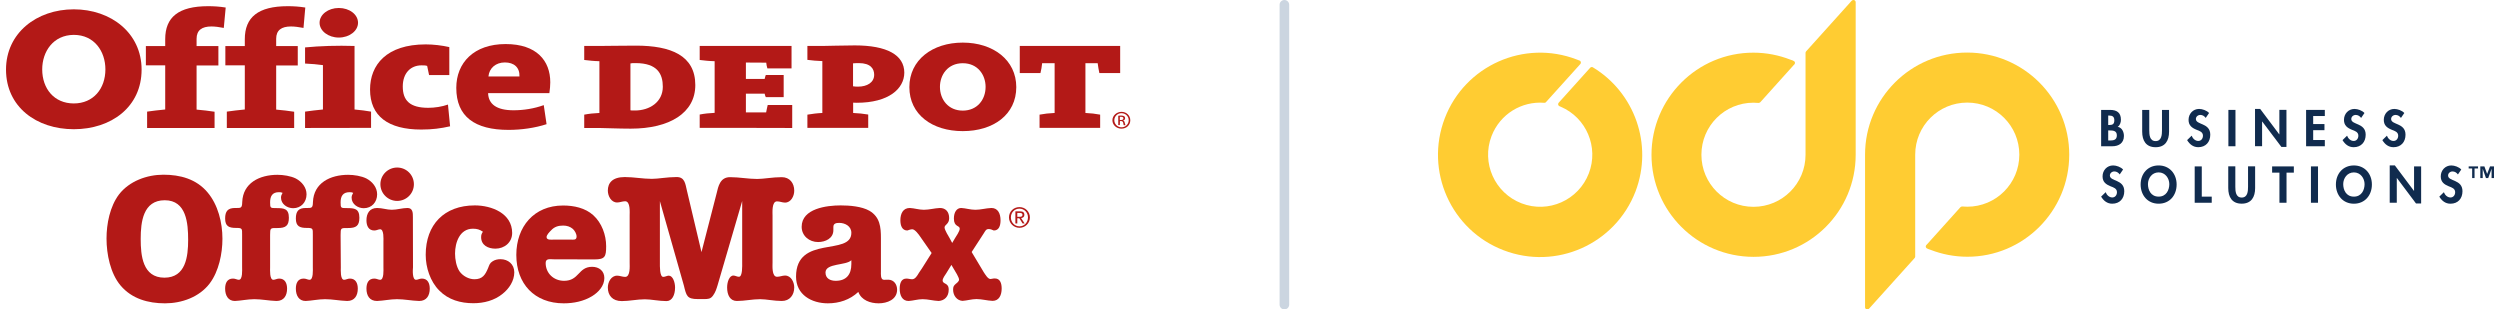 <svg width="404" height="50" viewBox="0 0 404 50" fill="none" xmlns="http://www.w3.org/2000/svg">
<g clip-path="url(#clip0_5718_2999)">
<path d="M36.164 4.513C35.419 4.368 34.747 4.277 34.165 4.277C32.639 4.277 31.767 4.875 31.767 6.269V7.446H35.292V10.578H31.767V17.712C32.748 17.803 33.802 17.911 34.674 18.056V20.682H23.773V18.038C24.645 17.911 25.699 17.785 26.698 17.694V10.56H23.573V7.446H26.698V6.323C26.698 2.793 28.824 1 33.638 1C34.529 1 35.473 1.054 36.473 1.217L36.164 4.513Z" fill="#B31917"/>
<path d="M49.045 4.513C48.282 4.368 47.592 4.277 47.028 4.277C45.484 4.277 44.63 4.875 44.63 6.269V7.446H48.118V10.578H44.63V17.712C45.611 17.803 46.665 17.911 47.537 18.056V20.682H36.654V18.038C37.544 17.911 38.544 17.785 39.561 17.694V10.56H36.418V7.446H39.561V6.323C39.561 2.793 41.705 1 46.501 1C47.392 1 48.336 1.054 49.336 1.217L49.045 4.513Z" fill="#B31917"/>
<path d="M54.75 6.07C53.06 6.07 51.643 5.001 51.643 3.68C51.643 2.34 53.042 1.29 54.75 1.29C56.476 1.29 57.857 2.34 57.857 3.68C57.857 4.983 56.476 6.07 54.75 6.07ZM49.299 20.681V18.038C50.172 17.911 51.207 17.785 52.188 17.694V10.524C51.407 10.415 50.262 10.306 49.299 10.27V7.663C51.716 7.428 54.477 7.337 57.293 7.428V17.694C58.22 17.785 59.201 17.893 59.964 18.038V20.663L49.299 20.681Z" fill="#B31917"/>
<path d="M68.067 20.935C62.726 20.935 59.8 18.762 59.8 14.471C59.8 10.488 62.453 7.174 68.794 7.174C70.029 7.174 71.41 7.337 72.609 7.609V12.136H69.339C69.212 11.592 69.121 11.103 69.03 10.651C68.776 10.56 68.449 10.56 68.122 10.56C66.359 10.56 65.088 11.809 65.088 13.982C65.088 16.246 66.232 17.422 69.212 17.422C70.247 17.422 71.428 17.241 72.391 16.897L72.736 20.41C71.228 20.754 69.848 20.935 68.067 20.935Z" fill="#B31917"/>
<path d="M81.584 10.09C80.131 10.09 79.059 10.995 78.932 12.353H83.946C84.001 10.886 83.056 10.09 81.584 10.09ZM88.779 15.051H78.877C78.932 16.825 80.24 17.821 82.983 17.821C84.618 17.821 86.326 17.549 87.871 16.988L88.325 20.066C86.453 20.682 84.219 20.99 82.184 20.99C76.715 20.99 73.736 18.835 73.736 14.2C73.736 10.144 76.57 7.12 81.711 7.12C86.726 7.12 88.924 9.818 88.924 13.294C88.924 13.856 88.87 14.417 88.779 15.051Z" fill="#B31917"/>
<path d="M6.822 11.212C6.822 14.327 8.748 16.717 11.927 16.717C15.089 16.717 17.033 14.327 17.033 11.212C17.033 8.315 15.252 5.636 11.927 5.636C8.603 5.654 6.822 8.333 6.822 11.212ZM22.883 11.249C22.883 17.278 17.977 20.881 11.927 20.881C5.896 20.881 0.972 17.278 0.972 11.249C0.972 5.346 5.914 1.507 11.927 1.507C17.941 1.507 22.883 5.346 22.883 11.249Z" fill="#B31917"/>
<path d="M102.714 10.198C102.096 10.198 102.26 10.198 101.878 10.252V17.821C102.096 17.857 101.969 17.857 102.605 17.857C104.967 17.857 107.111 16.499 107.111 14.019C107.111 11.973 106.257 10.198 102.714 10.198ZM101.933 20.79C99.88 20.79 97.572 20.682 96.864 20.682H94.411V18.527C95.156 18.382 95.974 18.292 96.864 18.256V9.89C95.974 9.872 95.156 9.782 94.411 9.691V7.428H96.718C98.299 7.428 99.952 7.374 102.768 7.374C108.419 7.374 112.361 8.967 112.361 13.747C112.361 18.256 108.201 20.79 101.933 20.79Z" fill="#B31917"/>
<path d="M113.07 20.663V18.509C113.797 18.364 114.632 18.273 115.486 18.237V9.89C114.614 9.872 113.797 9.782 113.07 9.691V7.428H127.913V11.049H124.007C123.898 10.723 123.862 10.415 123.825 10.126L120.537 10.107V12.751H123.571C123.644 12.498 123.644 12.353 123.753 12.117H126.642V15.702H123.753C123.644 15.485 123.626 15.376 123.571 15.141H120.537V18.165H123.807C123.88 17.803 123.971 17.314 124.062 16.97H128.022V20.682C127.986 20.663 113.07 20.663 113.07 20.663Z" fill="#B31917"/>
<path d="M138.778 10.198C138.705 10.198 138.106 10.198 137.851 10.234V13.946C138.087 14.001 138.56 14.001 138.669 14.001C140.122 14.001 141.267 13.331 141.267 12.081C141.267 11.14 140.722 10.198 138.778 10.198ZM138.451 16.608C138.324 16.608 138.233 16.608 137.869 16.59V18.256C138.741 18.292 139.541 18.382 140.304 18.509V20.664H130.475V18.527C131.238 18.4 132.037 18.292 132.891 18.256V9.872C132.037 9.854 131.238 9.764 130.475 9.673V7.428H132.855C133.781 7.428 136.034 7.337 138.142 7.337C143.32 7.337 146.136 8.876 146.136 11.755C146.118 14.326 143.629 16.608 138.451 16.608Z" fill="#B31917"/>
<path d="M177.658 11.809C177.567 11.375 177.44 10.705 177.385 10.216H175.405V18.255C176.259 18.292 177.04 18.382 177.785 18.527V20.663H167.992V18.527C168.737 18.382 169.555 18.292 170.427 18.255V10.216H168.41C168.374 10.687 168.247 11.375 168.138 11.809H164.795V7.428H181.019V11.809H177.658Z" fill="#B31917"/>
<path d="M180.964 19.396H181.146C181.382 19.396 181.546 19.305 181.546 19.124C181.546 18.98 181.437 18.871 181.146 18.871C181.073 18.871 181.001 18.871 180.964 18.871V19.396ZM180.964 20.211H180.71V18.708C180.855 18.69 180.964 18.672 181.182 18.672C181.419 18.672 181.582 18.726 181.691 18.799C181.764 18.853 181.818 18.961 181.818 19.106C181.818 19.324 181.691 19.414 181.509 19.468V19.505C181.637 19.505 181.727 19.631 181.764 19.867C181.818 20.084 181.855 20.193 181.873 20.229H181.6C181.564 20.193 181.546 20.048 181.509 19.849C181.473 19.649 181.346 19.559 181.146 19.559H180.983L180.964 20.211ZM181.219 18.291C180.601 18.291 180.074 18.799 180.074 19.432C180.074 20.048 180.601 20.573 181.237 20.573C181.891 20.573 182.4 20.048 182.4 19.432C182.4 18.799 181.891 18.291 181.219 18.291C181.219 18.291 181.237 18.291 181.219 18.291ZM181.237 18.074C182.054 18.074 182.654 18.69 182.654 19.432C182.654 20.211 182.054 20.79 181.219 20.79C180.437 20.79 179.765 20.211 179.765 19.432C179.765 18.69 180.437 18.074 181.237 18.074C181.237 18.074 181.219 18.074 181.237 18.074Z" fill="#B31917"/>
<path d="M151.895 14.037C151.895 16.101 153.258 17.875 155.583 17.875C157.909 17.875 159.272 16.119 159.272 14.037C159.272 12.117 158.018 10.216 155.583 10.216C153.149 10.216 151.895 12.117 151.895 14.037ZM164.231 14.073C164.231 18.527 160.525 21.189 155.583 21.189C150.642 21.189 146.953 18.509 146.953 14.073C146.953 9.709 150.66 6.885 155.583 6.885C160.507 6.885 164.231 9.709 164.231 14.073Z" fill="#B31917"/>
<path d="M33.529 31.075C35.237 33.084 35.946 35.981 35.946 38.571C35.946 40.979 35.364 43.84 33.893 45.795C32.221 48.004 29.387 49.018 26.662 49.018C23.955 49.018 21.302 48.294 19.485 46.139C17.832 44.184 17.214 41.069 17.214 38.553C17.214 36.163 17.759 33.374 19.231 31.419C20.902 29.264 23.737 28.232 26.407 28.232C29.114 28.232 31.712 28.92 33.529 31.075ZM22.737 38.607C22.737 41.25 23.028 44.872 26.571 44.872C30.023 44.872 30.404 41.45 30.404 38.77C30.404 36.126 30.15 32.36 26.625 32.36C23.119 32.36 22.737 35.873 22.737 38.607Z" fill="#B31917"/>
<path d="M43.649 43.206C43.649 43.586 43.54 45.216 44.176 45.216C44.467 45.216 44.757 45.017 45.121 45.017C46.065 45.017 46.392 45.795 46.392 46.646C46.392 47.733 45.902 48.638 44.685 48.638C43.449 48.602 42.286 48.348 41.105 48.348C40.015 48.348 38.907 48.602 37.962 48.638C36.872 48.638 36.382 47.751 36.382 46.646C36.382 45.777 36.691 45.017 37.654 45.017C38.035 45.017 38.326 45.216 38.598 45.216C39.234 45.216 39.125 43.586 39.125 43.206V37.955C39.125 36.941 39.18 36.832 38.144 36.832C37.018 36.832 36.382 36.579 36.382 35.312C36.382 34.135 36.818 33.609 37.999 33.609C38.889 33.609 39.125 33.7 39.143 32.668C39.252 29.536 41.978 28.25 44.83 28.25C45.775 28.25 46.974 28.431 47.81 28.848C48.791 29.373 49.536 30.296 49.536 31.401C49.536 32.668 48.663 33.646 47.373 33.646C46.429 33.646 45.411 32.994 45.411 31.944C45.411 31.636 45.502 31.455 45.666 31.165C45.466 31.075 45.321 31.056 45.084 31.056C44.012 31.056 43.649 31.69 43.649 32.704C43.649 33.628 43.704 33.628 44.63 33.628C45.847 33.628 46.683 33.682 46.683 35.185C46.683 36.507 46.138 36.85 44.866 36.85C43.685 36.85 43.649 36.796 43.649 37.973V43.206Z" fill="#B31917"/>
<path d="M55.077 43.206C55.077 43.586 54.968 45.216 55.604 45.216C55.895 45.216 56.185 45.017 56.548 45.017C57.493 45.017 57.82 45.795 57.82 46.646C57.82 47.733 57.33 48.638 56.112 48.638C54.877 48.602 53.714 48.348 52.533 48.348C51.443 48.348 50.353 48.602 49.39 48.638C48.3 48.638 47.81 47.751 47.81 46.646C47.81 45.777 48.118 45.017 49.081 45.017C49.463 45.017 49.736 45.216 50.026 45.216C50.662 45.216 50.553 43.586 50.553 43.206V37.955C50.553 36.941 50.608 36.832 49.572 36.832C48.446 36.832 47.81 36.579 47.81 35.312C47.81 34.135 48.246 33.609 49.427 33.609C50.317 33.609 50.553 33.7 50.571 32.668C50.68 29.536 53.405 28.25 56.258 28.25C57.203 28.25 58.383 28.431 59.219 28.848C60.2 29.373 60.945 30.296 60.945 31.401C60.945 32.668 60.073 33.646 58.783 33.646C57.839 33.646 56.821 32.994 56.821 31.944C56.821 31.636 56.912 31.455 57.075 31.165C56.876 31.075 56.73 31.056 56.494 31.056C55.422 31.056 55.041 31.69 55.041 32.704C55.041 33.628 55.095 33.628 56.022 33.628C57.239 33.628 58.075 33.682 58.075 35.185C58.075 36.507 57.53 36.85 56.258 36.85C55.077 36.85 55.041 36.796 55.041 37.973L55.077 43.206Z" fill="#B31917"/>
<path d="M66.741 43.206C66.704 43.586 66.596 45.216 67.231 45.216C67.522 45.216 67.813 45.017 68.176 45.017C69.121 45.017 69.448 45.795 69.448 46.646C69.448 47.733 68.957 48.638 67.74 48.638C66.505 48.602 65.342 48.348 64.161 48.348C63.071 48.348 61.963 48.602 60.927 48.638C59.71 48.638 59.219 47.751 59.219 46.646C59.219 45.777 59.528 45.017 60.491 45.017C60.873 45.017 61.145 45.216 61.436 45.216C62.072 45.216 61.963 43.586 61.963 43.206V39.06C61.963 38.679 62.072 37.05 61.436 37.05C61.145 37.05 60.854 37.249 60.491 37.249C59.546 37.249 59.219 36.47 59.219 35.601C59.219 34.515 59.71 33.61 60.945 33.61C61.763 33.61 62.526 33.899 63.307 33.899C64.179 33.899 65.015 33.61 65.851 33.61C66.723 33.61 66.723 34.424 66.723 35.076L66.741 43.206ZM66.886 29.771C66.886 31.274 65.669 32.469 64.179 32.469C62.689 32.469 61.472 31.256 61.472 29.771C61.472 28.286 62.689 27.073 64.179 27.073C65.687 27.073 66.886 28.286 66.886 29.771Z" fill="#B31917"/>
<path d="M76.424 36.959C74.281 36.959 73.536 39.205 73.536 40.979C73.536 41.903 73.736 43.079 74.263 43.858C74.789 44.6 75.752 45.126 76.661 45.126C77.987 45.126 78.423 44.401 78.877 43.315C79.077 42.826 79.132 42.518 79.604 42.228C79.985 41.975 80.44 41.884 80.876 41.884C82.111 41.884 83.11 42.699 83.11 44.003C83.11 45.379 82.275 46.646 81.221 47.479C79.895 48.566 78.187 49 76.497 49C74.444 49 72.464 48.457 70.992 46.954C69.521 45.488 68.794 43.224 68.794 41.178C68.794 36.289 71.792 33.193 76.733 33.193C79.422 33.193 82.765 34.461 82.765 37.648C82.765 39.169 81.53 40.182 80.058 40.182C78.877 40.182 77.751 39.639 77.751 38.318C77.751 37.937 77.842 37.738 78.041 37.448C77.515 37.086 77.079 36.959 76.424 36.959Z" fill="#B31917"/>
<path d="M89.469 41.903C88.888 41.903 88.179 41.721 88.179 42.5C88.179 44.148 89.469 45.379 91.159 45.379C93.612 45.379 93.43 43.116 95.683 43.116C96.809 43.116 97.663 43.785 97.663 44.926C97.663 46.194 96.718 47.226 95.683 47.859C94.32 48.692 92.685 49.018 91.104 49.018C86.362 49.018 83.437 45.85 83.437 41.196C83.437 36.652 86.272 33.211 90.995 33.211C92.721 33.211 94.575 33.592 95.883 34.787C97.245 36.018 97.954 37.973 97.954 39.784C97.954 41.486 97.772 41.921 96.046 41.921L89.469 41.903ZM92.158 38.716C92.63 38.716 93.176 38.861 93.176 38.227C93.176 37.792 92.885 37.285 92.576 36.996C92.14 36.615 91.595 36.453 91.013 36.453C90.232 36.453 89.596 36.633 89.051 37.231C88.797 37.484 88.325 37.955 88.325 38.317C88.325 38.861 89.215 38.716 89.542 38.716H92.158Z" fill="#B31917"/>
<path d="M115.813 31.22C116.068 30.151 116.358 28.612 117.993 28.63C119.465 28.63 120.918 28.92 122.372 28.92C123.407 28.92 124.861 28.63 126.333 28.63C127.623 28.63 128.349 29.59 128.349 30.821C128.349 31.69 127.822 32.74 126.859 32.74C126.423 32.74 126.024 32.541 125.57 32.541C124.697 32.541 124.843 34.316 124.843 34.877V42.409C124.843 42.952 124.697 44.727 125.57 44.727C126.024 44.727 126.442 44.528 126.859 44.528C127.841 44.528 128.349 45.596 128.349 46.447C128.349 47.678 127.623 48.638 126.333 48.638C125.097 48.638 123.844 48.348 122.844 48.348C121.572 48.348 120.337 48.638 119.083 48.638C117.993 48.638 117.503 47.696 117.503 46.447C117.503 45.578 117.848 44.528 118.52 44.528C118.811 44.528 119.102 44.727 119.41 44.727C120.01 44.727 119.937 42.952 119.937 42.409V32.487L115.959 46.103C115.777 46.7 115.613 47.225 115.232 47.751C114.832 48.33 114.396 48.33 113.742 48.33H112.761C110.999 48.33 110.926 47.805 110.508 46.121L106.638 32.505V42.427C106.638 42.971 106.584 44.745 107.183 44.745C107.492 44.745 107.783 44.546 108.074 44.546C108.728 44.546 109.091 45.614 109.091 46.465C109.091 47.696 108.6 48.656 107.71 48.656C106.475 48.656 105.239 48.366 104.222 48.366C102.95 48.366 101.715 48.656 100.479 48.656C98.953 48.656 98.226 47.714 98.226 46.465C98.226 45.596 98.753 44.546 99.734 44.546C100.17 44.546 100.57 44.745 101.024 44.745C101.896 44.745 101.751 42.971 101.751 42.427V34.859C101.751 34.316 101.896 32.523 101.024 32.523C100.57 32.523 100.17 32.722 99.734 32.722C98.753 32.722 98.226 31.654 98.226 30.803C98.226 29.572 98.953 28.612 100.97 28.612C102.441 28.612 103.877 28.902 105.348 28.902C106.384 28.902 107.819 28.612 109.291 28.612C110.672 28.576 110.744 29.699 110.999 30.767L113.36 40.743L115.813 31.22Z" fill="#B31917"/>
<path d="M134.672 37.195C134.672 38.517 133.4 39.114 132.201 39.114C130.784 39.114 129.548 38.118 129.548 36.652C129.548 33.682 133.636 33.193 135.835 33.193C137.27 33.193 139.232 33.338 140.504 34.062C142.212 35.076 142.357 36.706 142.357 38.48V43.894C142.357 44.275 142.266 45.216 142.847 45.216C143.084 45.216 143.302 45.198 143.538 45.198C144.464 45.198 144.973 45.977 144.973 46.809C144.973 48.421 143.356 49.018 141.994 49.018C140.667 49.018 139.196 48.529 138.705 47.172C137.342 48.457 135.598 49.018 133.782 49.018C131.165 49.018 128.64 47.642 128.64 44.709C128.64 37.901 137.579 41.432 137.579 37.629C137.579 36.543 136.561 36.018 135.616 36.018C135.126 36.018 134.672 36.108 134.672 36.67V37.195ZM137.579 42.047C136.743 42.935 133.4 42.5 133.4 44.039C133.4 45.035 134.218 45.379 135.053 45.379C136.743 45.379 137.579 44.383 137.579 42.681V42.047Z" fill="#B31917"/>
<path d="M148.734 38.281C148.48 37.901 147.862 37.05 147.426 37.05C147.172 37.05 146.881 37.159 146.627 37.249C145.791 37.249 145.5 36.471 145.5 35.602C145.5 34.515 145.936 33.61 147.026 33.61C147.753 33.646 148.516 33.9 149.297 33.9C150.169 33.9 151.005 33.646 151.895 33.61C152.804 33.61 153.385 34.207 153.385 35.258C153.385 36.235 152.64 36.29 152.64 36.76C152.64 37.159 153.312 38.227 153.476 38.517L153.876 39.259L154.312 38.517C154.493 38.227 155.093 37.358 155.093 36.959C155.093 36.38 154.148 36.724 154.148 35.312C154.148 34.244 154.639 33.61 155.329 33.61C156.056 33.646 156.819 33.9 157.618 33.9C158.472 33.9 159.308 33.646 160.216 33.61C161.252 33.61 161.688 34.497 161.688 35.602C161.688 36.471 161.434 37.249 160.598 37.249C160.307 37.104 160.016 37.014 159.762 37.014C159.326 37.014 159.217 37.34 158.981 37.702L157.019 40.726L158.981 44.003C159.217 44.347 159.635 45.089 160.053 45.089C160.253 45.089 160.507 44.981 160.78 44.999C161.615 44.999 161.87 45.777 161.87 46.628C161.87 47.715 161.434 48.62 160.398 48.62C159.508 48.584 158.672 48.33 157.8 48.33C157.019 48.33 156.238 48.584 155.529 48.62C154.657 48.566 154.021 47.787 154.021 46.809C154.021 46.321 154.13 46.158 154.457 45.868C154.639 45.723 154.984 45.469 154.984 45.18C154.984 44.836 154.348 43.804 154.185 43.55L153.748 42.808L152.913 44.166C152.731 44.419 152.331 44.999 152.331 45.307C152.331 45.995 153.312 45.614 153.312 46.809C153.312 47.932 152.64 48.566 151.695 48.638C150.787 48.602 149.969 48.348 149.097 48.348C148.316 48.348 147.535 48.602 146.826 48.638C145.809 48.638 145.391 47.751 145.391 46.647C145.391 45.777 145.645 45.017 146.481 45.017C146.808 45.017 147.081 45.126 147.408 45.126C147.898 45.126 148.244 44.528 148.498 44.093L148.988 43.369L150.551 40.889L148.734 38.281Z" fill="#B31917"/>
<path d="M163.359 35.131C163.359 34.334 163.959 33.718 164.74 33.718C165.521 33.718 166.121 34.334 166.121 35.131C166.121 35.945 165.521 36.579 164.74 36.579C163.959 36.561 163.359 35.945 163.359 35.131ZM163.051 35.131C163.051 36.09 163.832 36.815 164.74 36.815C165.667 36.815 166.43 36.09 166.43 35.131C166.43 34.189 165.667 33.465 164.74 33.465C163.814 33.465 163.051 34.171 163.051 35.131ZM164.086 36.108H164.395V35.276H164.722L165.249 36.108H165.576L165.013 35.239C165.303 35.203 165.54 35.058 165.54 34.714C165.54 34.334 165.322 34.153 164.849 34.153H164.086C164.086 34.153 164.086 36.108 164.086 36.108ZM164.395 34.406H164.795C164.995 34.406 165.231 34.443 165.231 34.714C165.231 35.022 164.976 35.04 164.704 35.04H164.395V34.406Z" fill="#B31917"/>
</g>
<path fill-rule="evenodd" clip-rule="evenodd" d="M207.558 50C207.13 50 206.782 49.653 206.782 49.224L206.782 0.776C206.782 0.347 207.13 -1.17064e-08 207.558 0V0C207.987 1.17064e-08 208.334 0.347 208.334 0.776L208.334 49.224C208.334 49.653 207.987 50 207.558 50V50Z" fill="#CBD5E0"/>
<path d="M334.389 24.991C334.389 15.88 327.002 8.494 317.891 8.494C308.779 8.494 301.393 15.88 301.393 24.991C301.393 25.108 301.393 49.651 301.393 49.651C301.393 49.845 301.548 50 301.742 50C301.742 50 301.742 50 301.761 50C301.858 50 301.955 49.961 302.033 49.884L309.4 41.703C309.458 41.645 309.477 41.567 309.496 41.489V41.179C309.496 41.179 309.496 25.088 309.496 24.991C309.496 20.339 313.257 16.578 317.91 16.578C322.563 16.578 326.324 20.339 326.324 24.991C326.324 29.644 322.563 33.405 317.91 33.405C317.639 33.405 317.367 33.386 317.096 33.367C316.999 33.367 316.883 33.405 316.805 33.483L311.435 39.454L311.299 39.59C311.164 39.745 311.164 39.958 311.319 40.094C311.396 40.171 311.648 40.268 311.959 40.365C313.8 41.082 315.816 41.489 317.91 41.489C326.983 41.509 334.389 34.123 334.389 24.991Z" fill="#FFCC32"/>
<path d="M257.397 10.874C257.261 10.796 257.087 10.835 256.971 10.951L256.796 11.145L252.609 15.798L252.008 16.457L251.891 16.593C251.756 16.748 251.756 16.961 251.911 17.097C251.95 17.136 252.066 17.194 252.221 17.252C256.35 19.016 258.386 23.766 256.757 28.012C255.09 32.354 250.224 34.525 245.882 32.858C241.539 31.191 239.368 26.325 241.035 21.982C242.411 18.415 245.92 16.322 249.546 16.612C249.662 16.632 249.759 16.593 249.836 16.496L255.381 10.35C255.517 10.195 255.497 9.982 255.362 9.846C255.323 9.808 255.284 9.788 255.245 9.788C255.245 9.788 254.954 9.672 254.799 9.614C246.289 6.337 236.731 10.602 233.474 19.113C230.217 27.624 234.463 37.181 242.974 40.438C251.484 43.715 261.022 39.45 264.299 30.939C267.187 23.32 264.124 14.926 257.397 10.874Z" fill="#FFCC32"/>
<path d="M266.882 25.009C266.882 34.12 274.269 41.506 283.38 41.506C292.492 41.506 299.878 34.12 299.878 25.009C299.878 24.892 299.878 0.349 299.878 0.349C299.878 0.155 299.723 0 299.529 0C299.529 0 299.529 0 299.51 0C299.413 0 299.316 0.039 299.238 0.116L291.872 8.297C291.813 8.356 291.794 8.433 291.775 8.511V8.821C291.775 8.821 291.775 24.912 291.775 25.009C291.775 29.661 288.014 33.422 283.361 33.422C278.708 33.422 274.947 29.661 274.947 25.009C274.947 20.356 278.708 16.595 283.361 16.595C283.632 16.595 283.904 16.614 284.175 16.634C284.272 16.634 284.388 16.595 284.466 16.517L289.836 10.546L289.972 10.411C290.107 10.255 290.107 10.042 289.952 9.906C289.875 9.829 289.623 9.732 289.313 9.635C287.471 8.918 285.455 8.511 283.361 8.511C274.269 8.491 266.882 15.897 266.882 25.009Z" fill="#FFCC32"/>
<path d="M340.706 22.704H340.938C341.559 22.704 342.082 22.627 342.082 21.871C342.082 21.115 341.462 21.076 340.88 21.076H340.686V22.704H340.706ZM340.706 20.203H340.841C341.404 20.203 341.675 20.048 341.675 19.428C341.675 18.827 341.326 18.672 340.841 18.672H340.686V20.203H340.706ZM339.562 17.761H340.977C342.063 17.761 342.741 18.187 342.741 19.35C342.741 19.777 342.586 20.262 342.218 20.494C342.916 20.611 343.226 21.328 343.226 21.968C343.226 23.111 342.412 23.635 341.346 23.635H339.543V17.761H339.562Z" fill="#102B4E"/>
<path d="M346.177 17.761H347.321V21.056C347.321 21.774 347.379 22.801 348.348 22.801C349.318 22.801 349.376 21.774 349.376 21.056V17.761H350.52V21.27C350.52 22.704 349.919 23.79 348.348 23.79C346.778 23.79 346.177 22.704 346.177 21.27V17.761V17.761Z" fill="#102B4E"/>
<path d="M356.443 19.055C356.23 18.765 355.939 18.571 355.571 18.571C355.203 18.571 354.854 18.842 354.854 19.23C354.854 20.219 357.18 19.812 357.18 21.77C357.18 22.952 356.443 23.786 355.241 23.786C354.427 23.786 353.846 23.321 353.438 22.642L354.175 21.925C354.33 22.371 354.737 22.778 355.241 22.778C355.707 22.778 355.997 22.39 355.997 21.925C355.997 21.324 355.435 21.149 354.97 20.975C354.214 20.665 353.671 20.277 353.671 19.366C353.671 18.396 354.388 17.602 355.377 17.602C355.901 17.602 356.618 17.854 356.986 18.261L356.443 19.055Z" fill="#102B4E"/>
<path d="M361.252 17.761H360.108V23.635H361.252V17.761Z" fill="#102B4E"/>
<path d="M364.411 17.602H365.244L368.327 21.712H368.346V17.757H369.49V23.747H368.676L365.574 19.637H365.554V23.631H364.411V17.602Z" fill="#102B4E"/>
<path d="M373.81 18.75V20.048H375.633V21.037H373.81V22.627H375.691V23.635H372.666V17.761H375.691V18.75H373.81Z" fill="#102B4E"/>
<path d="M381.557 19.058C381.343 18.767 381.053 18.573 380.684 18.573C380.316 18.573 379.967 18.844 379.967 19.232C379.967 20.221 382.293 19.814 382.293 21.772C382.293 22.954 381.557 23.788 380.355 23.788C379.54 23.788 378.959 23.323 378.552 22.644L379.288 21.927C379.444 22.373 379.851 22.78 380.355 22.78C380.82 22.78 381.111 22.392 381.111 21.927C381.111 21.326 380.549 21.151 380.083 20.977C379.327 20.667 378.784 20.279 378.784 19.368C378.784 18.398 379.502 17.604 380.49 17.604C381.014 17.604 381.731 17.855 382.099 18.263L381.557 19.058Z" fill="#102B4E"/>
<path d="M387.993 19.058C387.78 18.767 387.489 18.573 387.121 18.573C386.753 18.573 386.404 18.844 386.404 19.232C386.404 20.221 388.73 19.814 388.73 21.772C388.73 22.954 387.993 23.788 386.791 23.788C385.977 23.788 385.396 23.323 384.989 22.644L385.725 21.927C385.88 22.373 386.287 22.78 386.791 22.78C387.257 22.78 387.548 22.392 387.548 21.927C387.548 21.326 386.985 21.151 386.52 20.977C385.764 20.667 385.221 20.279 385.221 19.368C385.221 18.398 385.938 17.604 386.927 17.604C387.451 17.604 388.168 17.855 388.536 18.263L387.993 19.058Z" fill="#102B4E"/>
<path d="M342.546 28.188C342.333 27.897 342.042 27.703 341.673 27.703C341.305 27.703 340.956 27.975 340.956 28.362C340.956 29.351 343.282 28.944 343.282 30.902C343.282 32.084 342.546 32.918 341.344 32.918C340.53 32.918 339.948 32.453 339.541 31.774L340.278 31.057C340.433 31.503 340.84 31.91 341.344 31.91C341.809 31.91 342.1 31.522 342.1 31.057C342.1 30.456 341.538 30.282 341.072 30.107C340.316 29.797 339.774 29.409 339.774 28.498C339.774 27.529 340.491 26.734 341.48 26.734C342.003 26.734 342.72 26.986 343.089 27.393L342.546 28.188Z" fill="#102B4E"/>
<path d="M348.835 27.858C347.75 27.858 347.11 28.808 347.11 29.758C347.11 30.669 347.556 31.774 348.835 31.774C350.095 31.774 350.561 30.669 350.561 29.758C350.561 28.828 349.921 27.858 348.835 27.858ZM348.835 32.918C347.052 32.918 345.927 31.542 345.927 29.816C345.927 28.072 347.071 26.734 348.835 26.734C350.58 26.734 351.743 28.072 351.743 29.816C351.743 31.542 350.638 32.918 348.835 32.918Z" fill="#102B4E"/>
<path d="M355.806 31.776H357.415V32.765H354.662V26.891H355.806V31.776Z" fill="#102B4E"/>
<path d="M360.085 26.883H361.229V30.179C361.229 30.896 361.287 31.924 362.256 31.924C363.226 31.924 363.284 30.896 363.284 30.179V26.883H364.428V30.392C364.428 31.827 363.827 32.913 362.256 32.913C360.686 32.913 360.085 31.827 360.085 30.392V26.883V26.883Z" fill="#102B4E"/>
<path d="M369.502 32.765H368.358V27.899H367.175V26.891H370.684V27.899H369.502V32.765Z" fill="#102B4E"/>
<path d="M374.591 26.891H373.448V32.765H374.591V26.891Z" fill="#102B4E"/>
<path d="M380.39 27.86C379.304 27.86 378.664 28.81 378.664 29.76C378.664 30.671 379.11 31.776 380.39 31.776C381.65 31.776 382.115 30.671 382.115 29.76C382.115 28.83 381.475 27.86 380.39 27.86ZM380.39 32.92C378.606 32.92 377.482 31.544 377.482 29.818C377.482 28.073 378.625 26.736 380.39 26.736C382.134 26.736 383.298 28.073 383.298 29.818C383.298 31.544 382.173 32.92 380.39 32.92Z" fill="#102B4E"/>
<path d="M386.177 26.732H387.01L390.093 30.842H390.112V26.887H391.256V32.877H390.423L387.34 28.767H387.321V32.761H386.177V26.732Z" fill="#102B4E"/>
<path d="M397.2 28.19C396.986 27.899 396.696 27.705 396.327 27.705C395.959 27.705 395.61 27.977 395.61 28.364C395.61 29.353 397.936 28.946 397.936 30.904C397.936 32.087 397.2 32.92 395.998 32.92C395.183 32.92 394.602 32.455 394.195 31.776L394.931 31.059C395.086 31.505 395.494 31.912 395.998 31.912C396.463 31.912 396.754 31.524 396.754 31.059C396.754 30.458 396.192 30.284 395.726 30.109C394.97 29.799 394.427 29.411 394.427 28.5C394.427 27.531 395.145 26.736 396.133 26.736C396.657 26.736 397.374 26.988 397.742 27.395L397.2 28.19Z" fill="#102B4E"/>
<path d="M398.938 26.891V27.22H399.5V28.771H399.887V27.22H400.45V26.891H398.938ZM402.388 26.891L401.923 28.112L401.477 26.891H400.818V28.771H401.206V27.278L401.729 28.771H402.097L402.64 27.278V28.771H403.028V26.891H402.388Z" fill="#102B4E"/>
<defs>
<clipPath id="clip0_5718_2999">
<rect width="181.682" height="48" fill="white" transform="translate(0.972 1)"/>
</clipPath>
</defs>
</svg>
